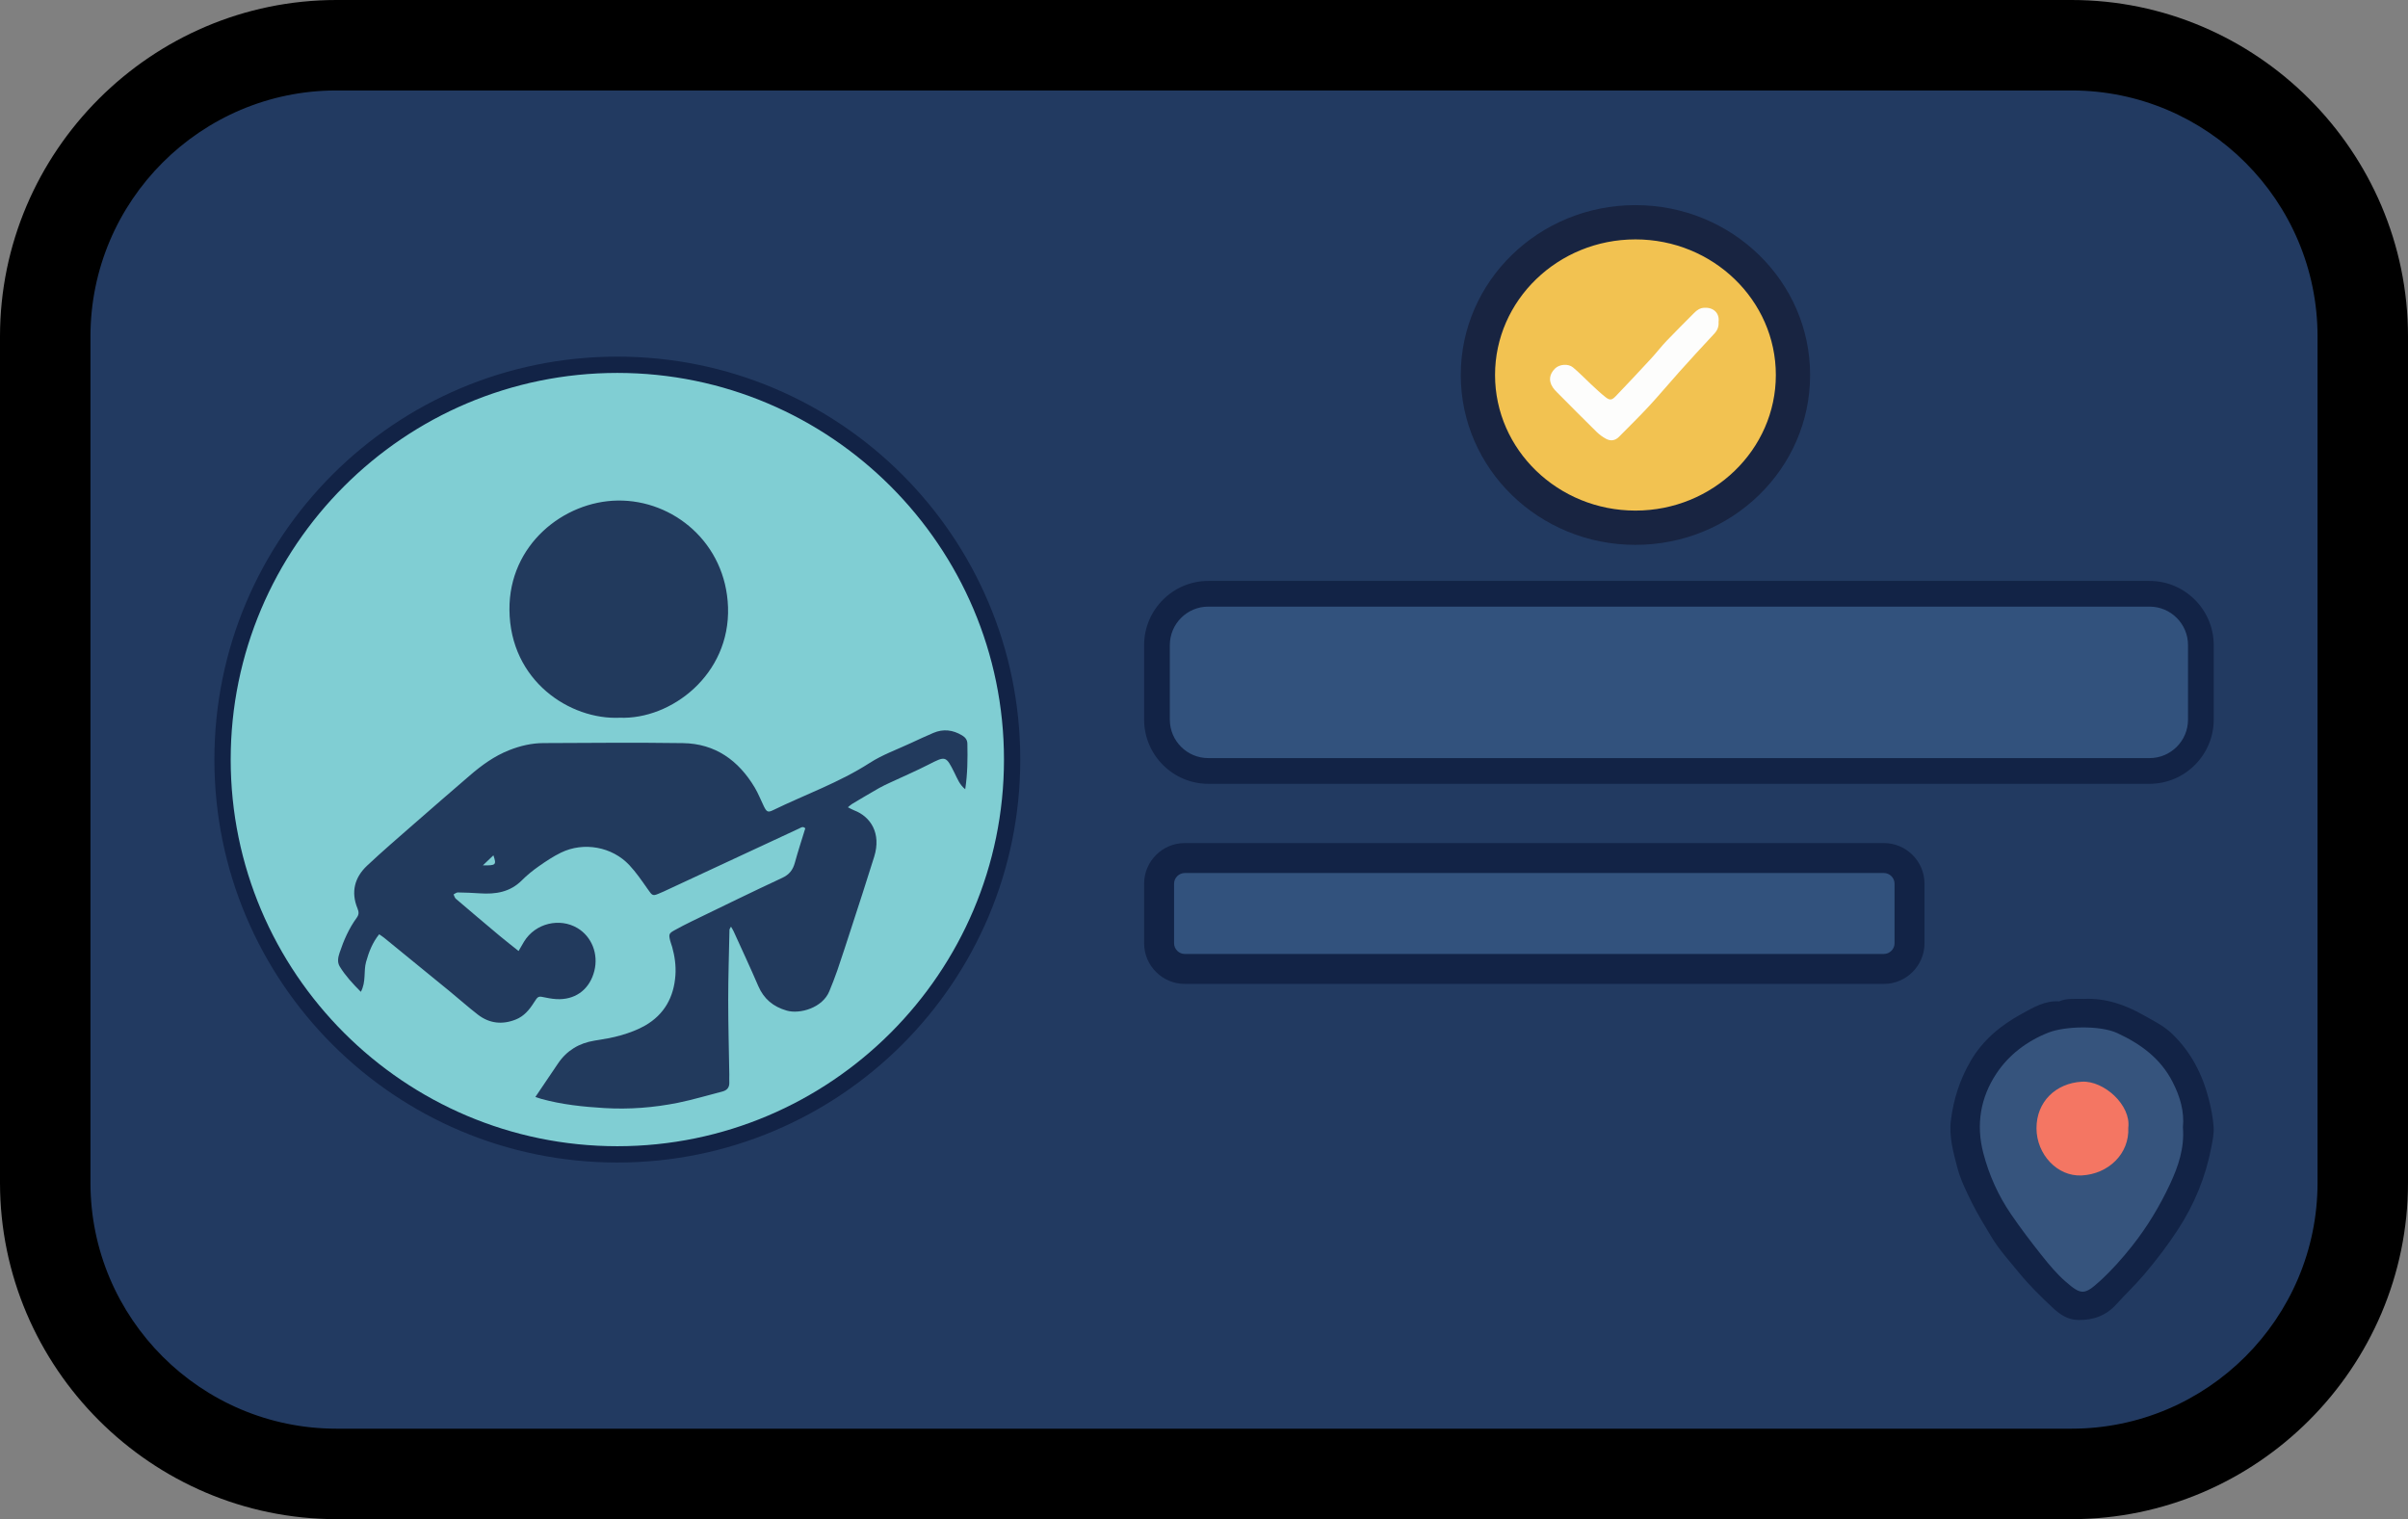 <?xml version="1.0" encoding="UTF-8"?><svg id="a" xmlns="http://www.w3.org/2000/svg" viewBox="0 0 281.049 177.303"><rect x="0" y="0" width="281.049" height="177.303" fill="#808080" stroke="none"/><rect x="5.279" y="5.279" width="270.492" height="166.746" rx="33.995" ry="33.995" fill="#223a61" stroke-width="0"/><path d="M241.775,10.557c15.834,0,28.717,12.882,28.717,28.717v98.755c0,15.834-12.882,28.716-28.717,28.716H39.274c-15.834,0-28.717-12.882-28.717-28.716V39.274c0-15.834,12.882-28.717,28.717-28.717h202.501M241.775,0H39.274C17.673,0,0,17.673,0,39.274v98.755c0,21.601,17.673,39.274,39.274,39.274h202.501c21.601,0,39.274-17.673,39.274-39.274V39.274c0-21.601-17.673-39.274-39.274-39.274h0Z" stroke-width="0"/><path d="M243.244,116.583c2.487-.112,4.775.665,6.974,1.918,1.137.648,2.314,1.217,3.266,2.125,2.214,2.111,3.563,4.729,4.316,7.659.273,1.064.487,2.159.563,3.251.054.785-.122,1.597-.273,2.383-.662,3.451-1.973,6.645-3.893,9.586-1.184,1.813-2.486,3.529-3.892,5.187-1.051,1.24-2.221,2.35-3.307,3.546-1.201,1.322-2.677,1.851-4.448,1.821-1.225-.02-2.147-.671-2.925-1.392-1.403-1.302-2.77-2.648-3.996-4.148-1.117-1.367-2.308-2.668-3.217-4.188-.771-1.289-1.571-2.568-2.237-3.911-.668-1.345-1.353-2.721-1.728-4.162-.465-1.786-.984-3.617-.748-5.504.308-2.462,1.043-4.764,2.316-6.943,1.438-2.461,3.533-4.161,5.926-5.472,1.33-.729,2.731-1.583,4.393-1.468.917-.402,1.889-.265,2.909-.288h.001Z" fill="#122346" stroke-width="0"/><path d="M72.276,134.617c-24.566.119-45.951-20.159-46.033-45.693-.08-24.833,19.774-46.234,45.896-46.291,25.582-.055,46.314,20.762,46.111,46.534-.198,25.159-21.349,45.585-45.974,45.449h0Z" fill="#80ced3" stroke-width="0"/><path d="M254.779,131.576c.193,2.422-.54,4.556-1.511,6.634-1.203,2.572-2.667,4.996-4.425,7.216-1.158,1.462-2.414,2.875-3.793,4.126-1.769,1.604-2.159,1.602-3.974.016-1.02-.89-1.906-1.953-2.753-3.017-1.254-1.575-2.474-3.183-3.61-4.844-1.489-2.178-2.557-4.55-3.23-7.126-.873-3.341-.32-6.489,1.51-9.259,1.45-2.195,3.558-3.812,6.107-4.813,1.901-.746,6.016-.863,8.016.063,2.71,1.255,5.038,2.936,6.455,5.698.877,1.71,1.392,3.458,1.208,5.306h0Z" fill="#36547d" stroke-width="0"/><path d="M112.657,92.115c-.652-.52-.915-1.232-1.247-1.897-1.008-2.023-1.032-2.01-3.043-.978-1.441.739-2.935,1.376-4.403,2.064-.458.214-.921.421-1.359.671-1.055.602-2.099,1.224-3.142,1.846-.165.099-.305.24-.5.397.287.143.505.274.738.363,1.913.734,3.178,2.668,2.332,5.401-.867,2.805-1.787,5.593-2.692,8.386-.53,1.638-1.063,3.275-1.619,4.904-.278.813-.602,1.612-.924,2.409-.787,1.948-3.445,2.713-4.987,2.265-1.563-.454-2.662-1.356-3.312-2.87-.919-2.141-1.909-4.251-2.872-6.373-.076-.167-.179-.322-.309-.553-.102.204-.176.283-.178.364-.057,2.737-.146,5.473-.147,8.21,0,2.89.082,5.779.127,8.669.005.304-.015.61,0,.913.03.602-.249.946-.826,1.093-1.717.435-3.416.955-5.149,1.305-2.841.573-5.724.793-8.621.619-2.476-.149-4.943-.408-7.347-1.069-.232-.064-.458-.148-.691-.224.909-1.345,1.777-2.631,2.646-3.916,1.024-1.512,2.452-2.366,4.247-2.659,1.047-.171,2.105-.333,3.12-.631.964-.283,1.935-.637,2.802-1.136,2.234-1.286,3.351-3.31,3.53-5.858.079-1.122-.078-2.226-.379-3.308-.068-.244-.169-.479-.23-.724-.185-.752-.151-.863.504-1.227.664-.369,1.341-.719,2.025-1.051,3.512-1.701,7.016-3.42,10.553-5.067.823-.383,1.238-.925,1.466-1.758.371-1.355.812-2.69,1.219-4.02-.276-.282-.494-.085-.706.013-5.285,2.456-10.568,4.916-15.851,7.374-.092.043-.187.078-.28.119-1,.44-.972.416-1.575-.444-.667-.951-1.33-1.921-2.12-2.766-2.018-2.157-5.335-2.749-7.98-1.461-.903.44-1.753,1.005-2.578,1.584-.703.494-1.384,1.041-1.989,1.649-1.377,1.384-3.065,1.644-4.896,1.52-.859-.058-1.72-.093-2.58-.106-.164-.002-.329.15-.494.231.085.17.128.389.261.503,1.695,1.451,3.398,2.891,5.108,4.323.692.579,1.407,1.13,2.218,1.78.249-.429.436-.764.636-1.092,1.318-2.165,4.177-2.823,6.248-1.577,1.653.995,2.462,3.013,1.955,5.003-.512,2.011-1.999,3.245-4.03,3.287-.549.011-1.11-.073-1.65-.187-.86-.182-.865-.214-1.39.615-.525.83-1.149,1.564-2.077,1.939-1.578.637-3.096.481-4.451-.569-1.121-.869-2.182-1.816-3.28-2.716-2.548-2.088-5.102-4.168-7.656-6.25-.155-.127-.328-.232-.577-.406-.781.967-1.2,2.055-1.526,3.217-.311,1.109.024,2.325-.612,3.501-.946-.954-1.795-1.868-2.455-2.941-.32-.521-.206-1.079-.027-1.618.483-1.448,1.091-2.84,1.994-4.079.275-.378.274-.665.096-1.099-.782-1.904-.346-3.61,1.119-4.988,1.773-1.666,3.621-3.252,5.452-4.855,2.174-1.904,4.36-3.793,6.549-5.68,1.387-1.196,2.855-2.26,4.581-2.943,1.29-.511,2.616-.823,3.992-.829,5.429-.023,10.858-.074,16.286.004,3.776.054,6.494,2.017,8.389,5.189.414.693.702,1.461,1.062,2.188.317.641.474.741,1.045.463,3.775-1.837,7.755-3.239,11.319-5.535,1.477-.952,3.18-1.556,4.785-2.307.872-.408,1.747-.809,2.632-1.188,1.159-.496,2.271-.358,3.345.282.38.226.618.519.627.968.037,1.763.025,3.525-.253,5.328l.002-.004Z" fill="#223a5d" stroke-width="0"/><path d="M72.322,83.769c-5.787.257-12.789-4.286-12.862-12.591-.067-7.608,6.345-12.671,12.633-12.758,6.501-.09,12.625,4.947,12.878,12.442.266,7.866-6.636,13.143-12.649,12.906h0Z" fill="#223a5d" stroke-width="0"/><path d="M248.401,131.632c.143,3.014-2.304,5.391-5.432,5.556-2.851.151-5.275-2.468-5.28-5.504-.005-3.1,2.253-5.266,5.305-5.437,2.556-.143,5.757,2.735,5.407,5.384h0Z" fill="#f47663" stroke-width="0"/><path d="M56.358,100.998c.495-.472.876-.835,1.231-1.174.373,1.122.312,1.196-1.231,1.174Z" fill="#80ced3" stroke-width="0"/><path d="M190.88,61.592c-10.139,0-18.388-7.997-18.388-17.826s8.249-17.826,18.388-17.826,18.387,7.997,18.387,17.826-8.248,17.826-18.387,17.826Z" fill="#f2c251" stroke-width="0"/><path d="M190.88,27.94c9.036,0,16.387,7.1,16.387,15.826s-7.351,15.826-16.387,15.826-16.387-7.1-16.387-15.826,7.351-15.826,16.387-15.826M190.88,23.94c-11.26,0-20.387,8.876-20.387,19.826s9.128,19.826,20.387,19.826,20.387-8.876,20.387-19.826-9.128-19.826-20.387-19.826h0Z" fill="#182441" stroke-width="0"/><path d="M200.581,37.583c.036.505-.11.947-.491,1.353-1.385,1.477-2.75,2.973-4.103,4.479-1.182,1.316-2.311,2.679-3.513,3.976-1.137,1.227-2.338,2.396-3.512,3.589-.451.458-.986.527-1.527.229-.393-.217-.771-.49-1.091-.804-1.555-1.529-3.09-3.08-4.628-4.627-.178-.179-.354-.367-.491-.577-.501-.77-.4-1.524.27-2.191.495-.492,1.52-.604,2.099-.126.736.608,1.394,1.309,2.096,1.958.554.513,1.101,1.04,1.693,1.506.493.387.734.373,1.186-.097,1.405-1.459,2.786-2.94,4.16-4.427.616-.667,1.168-1.394,1.794-2.05,1.05-1.101,2.138-2.166,3.207-3.249.327-.331.67-.574,1.177-.606,1.04-.064,1.816.587,1.674,1.664h0Z" fill="#fdfdfc" stroke-width="0"/><rect x="135.037" y="69.3" width="121.836" height="20.679" rx="5.985" ry="5.985" fill="#32527d" stroke-width="0"/><path d="M250.888,70.8c2.473,0,4.485,2.012,4.485,4.485v8.709c0,2.473-2.012,4.485-4.485,4.485h-109.866c-2.473,0-4.485-2.012-4.485-4.485v-8.709c0-2.473,2.012-4.485,4.485-4.485h109.866M250.888,67.8h-109.866c-4.117,0-7.485,3.368-7.485,7.485v8.709c0,4.117,3.368,7.485,7.485,7.485h109.866c4.117,0,7.485-3.368,7.485-7.485v-8.709c0-4.117-3.368-7.485-7.485-7.485h0Z" fill="#122346" stroke-width="0"/><rect x="135.285" y="100.144" width="87.584" height="12.941" rx="2.986" ry="2.986" fill="#32527d" stroke-width="0"/><path d="M219.882,101.892c.671,0,1.239.567,1.239,1.239v6.968c0,.671-.567,1.239-1.239,1.239h-81.611c-.671,0-1.239-.567-1.239-1.239v-6.968c0-.671.567-1.239,1.239-1.239h81.611M219.882,98.396h-81.611c-2.604,0-4.735,2.131-4.735,4.735v6.968c0,2.604,2.131,4.735,4.735,4.735h81.611c2.604,0,4.735-2.131,4.735-4.735v-6.968c0-2.604-2.131-4.735-4.735-4.735h0Z" fill="#122346" stroke-width="0"/><path d="M72.052,43.524c24.883,0,45.127,20.244,45.127,45.127s-20.244,45.127-45.127,45.127-45.127-20.244-45.127-45.127,20.244-45.127,45.127-45.127M72.052,41.623c-25.973,0-47.029,21.056-47.029,47.029s21.055,47.029,47.029,47.029,47.029-21.056,47.029-47.029-21.055-47.029-47.029-47.029h0Z" fill="#122346" stroke-width="0"/></svg>